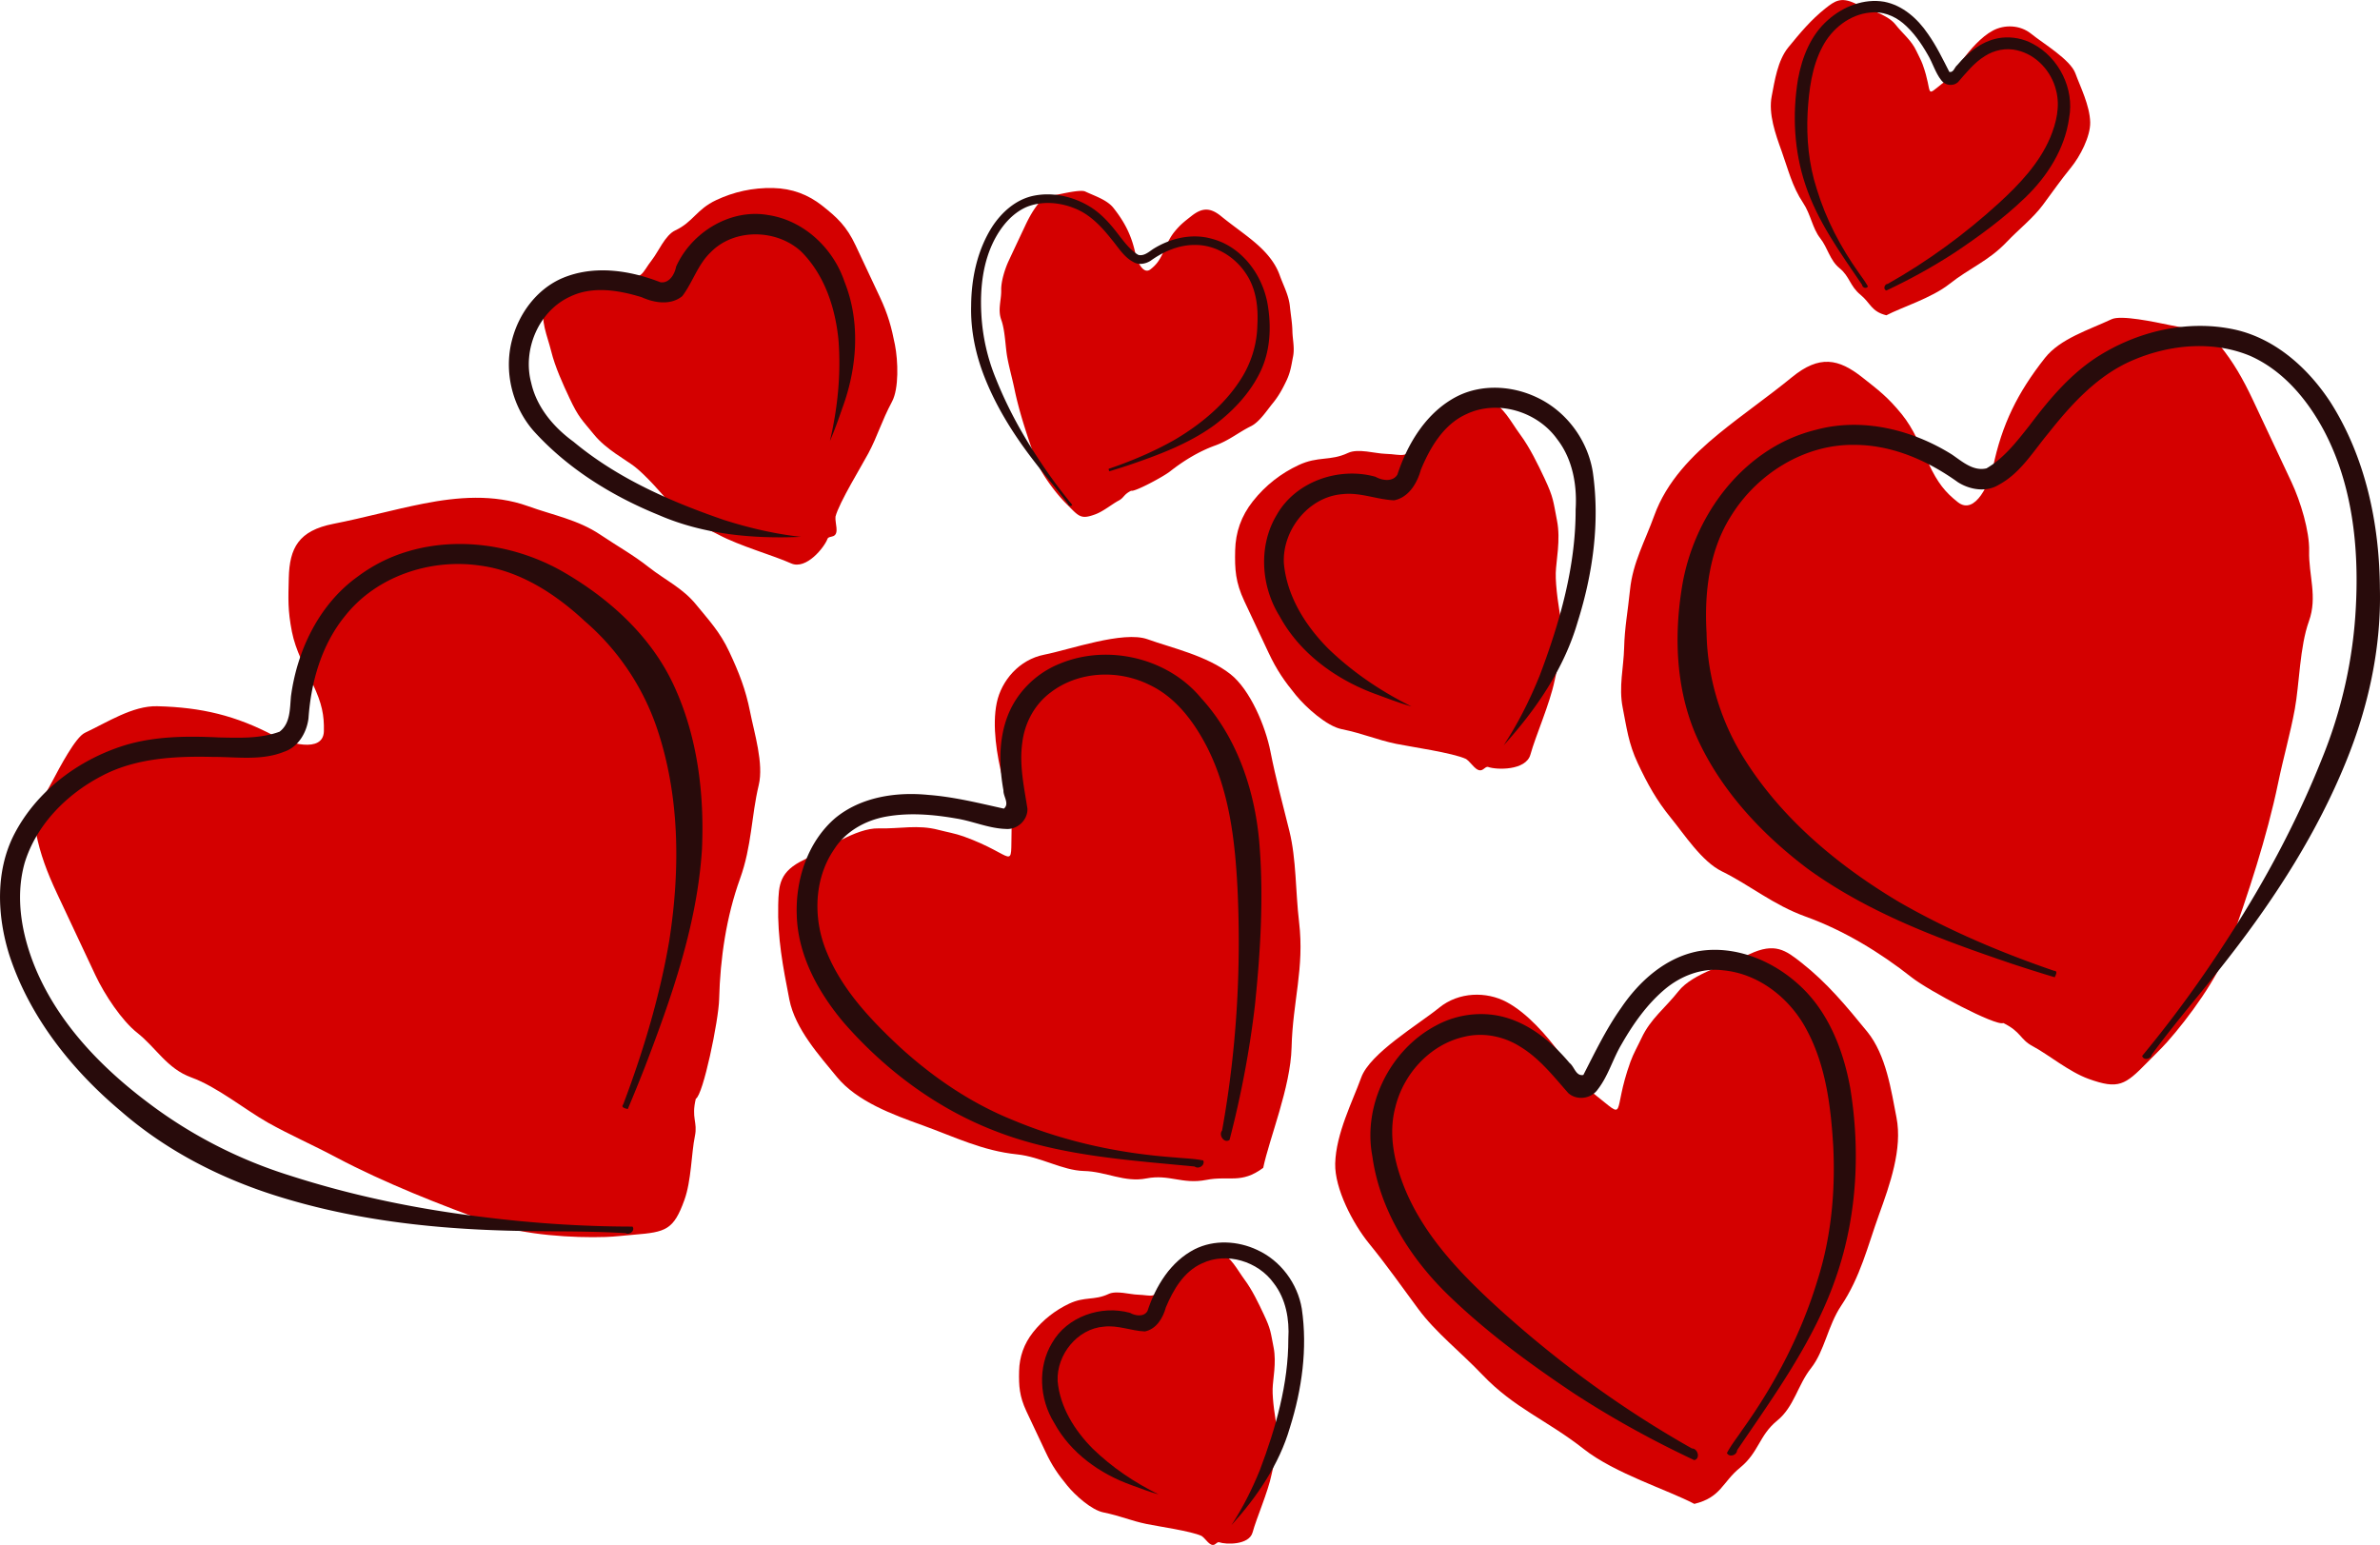 <svg xmlns="http://www.w3.org/2000/svg" viewBox="0 0 610.48 396.3" version="1.0"><path d="M214.306 132.531c.915-3.593 6.735-13.05 8.444-16.268 2.436-4.593 3.271-7.992 6.07-13.262 1.772-3.337 1.549-10.426.739-14.543-.895-4.548-1.776-7.807-3.914-12.357l-6.191-13.178c-2.292-4.878-4.71-7.13-8.563-10.169-3.618-2.854-7.716-4.403-12.534-4.52-5.325-.132-10.217 1.014-14.635 3.09-5.11 2.4-5.89 5.606-10.536 7.788-2.564 1.205-4.34 5.5-5.93 7.52-2.738 3.47-2.4 5.572-7.751 3.642-4.866-1.755-9.216-.095-13.815.81-4.42.871-5.083 5.17-5.93 7.52-1.269 3.517.618 7.42 1.633 11.533.986 3.995 3.003 8.407 4.688 11.993 2.318 4.933 3.07 5.407 6.286 9.348 3.157 3.87 8.137 6.418 10.526 8.303 2.732 2.157 6.773 6.661 9.338 9.808 2.508 3.075 8.904 5.889 12.077 7.574 5.517 2.93 14.006 5.284 18.594 7.351 3.929 1.767 8.6-4.207 9.35-6.285.193-.538 1.034-.485 1.55-.728 1.507-.708.336-3.314.504-4.97zM178.476 281.85c1.877-.882 5.854-20.092 5.988-25.524.256-10.537 1.87-21.251 5.352-30.906 3.048-8.45 2.886-16.042 4.801-24.02 1.33-5.543-1.152-13.393-2.222-18.828-1.114-5.664-2.841-10.072-5.372-15.458-2.38-5.065-5.162-7.971-8.516-12.085-3.42-4.193-8.042-6.344-12.03-9.488-4.08-3.223-7.766-5.214-12.439-8.351-5.814-3.902-12.041-4.988-18.593-7.351-8.806-3.176-18.194-2.349-26.805-.655-7.892 1.552-14.877 3.562-23.117 5.185-8.908 1.751-11.262 6.16-11.45 13.895-.13 5.374-.286 8.23.811 13.815.935 4.738 3.304 9.04 5.419 13.541 2.274 4.84 2.871 7.832 2.774 11.945-.145 5.811-9.395 2.964-12.675 1.222-9.874-5.24-18.73-7.353-30.081-7.63-6.282-.152-12.786 4.116-18.56 6.829-2.406 1.13-6.46 8.878-8.35 12.439-2.668 5.03-5.152 8.237-4.154 13.309 1.032 5.255 2.81 10.01 5.368 15.456l9.833 20.93c2.36 5.021 6.773 11.685 10.75 14.821 4.875 3.847 7.626 9.188 13.896 11.452 6.527 2.352 13.952 8.4 19.642 11.592 5.621 3.151 11.362 5.641 17.409 8.854 12.354 6.556 26.83 12.251 40.196 17.074 8.038 2.897 20.728 3.675 29.037 3.39 2.437-.084 4.863-.393 7.295-.588 8.112-.655 10.094-1.215 12.861-8.881 1.817-5.044 1.775-11.95 2.7-16.412.75-3.628-.975-4.547.232-9.571zM324.02 299.575c1.552-7.486 7.016-20.652 7.274-30.842.294-11.929 3.323-20.334 1.93-32.146-.956-8.097-.685-16.107-2.495-23.434-1.691-6.863-3.475-13.368-4.864-20.426-1.267-6.44-5.194-15.806-10.246-19.791-6.031-4.758-15.196-6.768-21.238-8.947-6.262-2.261-19.92 2.649-26.532 3.95-6.432 1.264-11.004 6.675-12.179 12.347-1.238 5.97.054 13.548 1.447 19.193 1.3 5.274 2.485 8.06 2.362 13.082-.277 11.342 1.36 6.93-12.308 2.001-2.098-.756-4.316-1.129-6.473-1.692-5.332-1.393-9.756-.238-15.318-.374-5.89-.144-13.57 5.432-18.967 7.968-6.51 3.058-6.673 6.467-6.8 11.71-.203 8.33 1.203 15.797 2.856 24.208 1.498 7.609 7.803 14.494 12.16 19.84 5.185 6.354 14.448 9.715 21.921 12.41 8.323 3.002 15.47 6.583 24.334 7.486 6.062.63 11.612 4.116 17.146 4.265 5.662.122 10.422 3.02 16.036 1.905 5.886-1.142 9.173 1.586 15.323.386 5.835-1.152 8.942 1.13 14.63-3.099z" fill-rule="evenodd" fill="#d40000"/><path d="M99.51 143.328c14.155-6.276 31.023-4.388 44.37 3.033 12.18 6.917 23.209 16.814 29.087 29.735 5.97 13.021 7.729 27.615 7.085 41.816-1.251 19.374-7.783 37.884-14.669 55.874a438.052 438.052 0 01-4.358 10.716c-.56-.174-1.844-.356-1.16-1.214 5.125-13.553 9.324-27.532 11.782-41.836 2.884-18.462 2.794-37.842-3.478-55.633-3.644-10.188-9.936-19.4-18.145-26.46-7.57-7.052-16.78-13.042-27.253-14.325-12.496-1.713-26.064 2.774-34.079 12.743-6.146 7.412-8.916 17.047-9.565 26.52-.466 3.647-2.608 7.33-6.249 8.54-5.82 2.354-12.213 1.3-18.312 1.327-9.714-.225-19.899.281-28.642 4.972-8.893 4.672-16.586 12.43-19.588 22.177-2.523 8.89-.765 18.44 2.667 26.837 5.949 14.388 17.156 25.905 29.481 35.085 10.804 8.099 22.997 14.304 35.885 18.324 16.094 5.19 32.727 8.616 49.508 10.628 12.72 1.595 25.539 2.451 38.354 2.458.75 1.012-.76 2.268-1.757 1.69-10.823-.675-21.678-.324-32.515-.72-19.316-.633-38.697-3.049-57.172-8.892-14.503-4.566-28.315-11.687-39.813-21.715-12.699-10.68-23.483-24.264-28.64-40.203-3.057-9.904-3.547-21.154 1.22-30.614 5.741-11.24 16.607-19.362 28.546-23.038 7.773-2.334 15.98-2.37 24.014-1.985 5.208.11 10.631.35 15.589-1.469 2.822-2.12 2.63-5.976 2.937-9.13 1.6-11.87 7.279-23.654 17.2-30.727a40.907 40.907 0 017.67-4.514zM144.123 71.4c8.066-3.472 17.309-2.121 25.253.999 2.283.358 3.69-2.045 4.04-3.972 3.928-8.834 13.933-14.985 23.642-13.257 9.1 1.348 16.688 8.498 19.558 17.099 4.161 10.343 3.25 22.111-.544 32.392-.991 2.871-2.01 5.75-3.211 8.508 2.015-8.449 2.884-17.23 2.218-25.92-.802-8.29-3.592-16.803-9.624-22.776-6.292-5.738-17.156-5.966-23.197.277-3.278 3.13-4.571 7.669-7.245 11.21-2.963 2.433-7.192 1.744-10.424.278-5.923-1.814-12.656-2.947-18.453-.1-8.028 3.729-12.148 13.627-9.88 22.063 1.396 6.263 5.764 11.415 10.854 15.114 11.254 9.375 24.863 15.345 38.606 20.07 6.433 2.045 13.044 3.59 19.737 4.33-12.365.54-25.017-.617-36.475-5.594-12.033-4.899-23.42-11.933-32.16-21.64-5.459-6.282-7.618-15.248-5.471-23.304 1.74-6.75 6.302-12.937 12.775-15.776zM271.818 170.261c12.305-5.132 27.73-1.515 36.261 8.798 9.484 10.358 14.026 24.381 15.03 38.198 1.007 13.494.185 27.055-1.202 40.485-1.358 11.7-3.561 23.268-6.52 34.66-1.36 1.005-2.884-1.227-1.922-2.375 3.696-20.417 4.943-41.283 3.963-62.013-.632-12.49-2.132-25.326-7.932-36.598-3.355-6.436-8.02-12.66-14.764-15.788-7.954-3.923-18.147-3.47-25.27 2.023-4.082 3.038-6.633 7.813-7.236 12.833-.82 5.692.448 11.379 1.318 16.971.092 2.921-2.605 5.42-5.505 5.187-4.396-.124-8.495-2.01-12.806-2.69-5.949-1.041-12.119-1.544-18.097-.45-5.247.978-10.282 3.803-13.187 8.385-5.26 7.684-5.416 18.002-1.86 26.416 3.939 9.603 11.245 17.3 18.722 24.282 8.545 7.796 18.26 14.423 29.035 18.747 13.216 5.549 27.414 8.582 41.7 9.587 2.353.253 4.84.276 7.103.77.504 1.254-1.214 2.325-2.227 1.543-17.249-1.666-34.899-2.747-51.208-9.127-15.062-5.805-28.341-15.775-38.895-27.91-6.486-7.743-11.684-17.205-11.947-27.514-.316-9.125 2.828-18.787 9.897-24.848 6.585-5.405 15.554-6.745 23.819-5.928 6.574.495 12.99 2.1 19.407 3.524 1.524-1.253-.18-3.128-.103-4.678-1.436-7.847-1.22-16.57 3.305-23.432a24.157 24.157 0 0111.12-9.058zm-13.752 37.503c0 .093.095-.144 0 0z" fill="#280b0b"/><g><path d="M376.053 194.697c-3.35-1.59-14.344-3.147-17.913-3.885-5.09-1.057-8.24-2.584-14.084-3.793-3.698-.766-9.013-5.463-11.665-8.715-2.93-3.591-4.876-6.35-7.014-10.9l-6.191-13.178c-2.292-4.878-2.482-8.177-2.362-13.082.112-4.607 1.536-8.75 4.52-12.534 3.298-4.183 7.303-7.217 11.721-9.293 5.11-2.4 8.075-.956 12.721-3.138 2.564-1.205 7.004.17 9.573.235 4.42.106 5.822 1.71 7.752-3.642 1.755-4.866 5.81-7.155 9.442-10.117 3.492-2.846 7.225-.612 9.573.235 3.518 1.269 5.318 5.212 7.836 8.62 2.446 3.309 4.554 7.677 6.24 11.264 2.317 4.932 2.202 5.814 3.182 10.805.964 4.9-.253 10.36-.327 13.403-.084 3.48.804 9.465 1.59 13.449.765 3.892-1.152 10.612-1.88 14.13-1.266 6.117-4.873 14.154-6.21 19.006-1.147 4.152-8.728 3.935-10.806 3.186-.538-.195-1.034.485-1.55.728-1.507.708-2.766-1.857-4.148-2.784zM513.866 262.43c-1.878.882-19.205-8.319-23.471-11.683-8.275-6.53-17.552-12.126-27.207-15.609-8.45-3.048-14.19-8.018-21.554-11.636-5.116-2.515-9.574-9.436-13.075-13.73-3.648-4.473-5.94-8.616-8.47-14.002-2.38-5.065-2.84-9.062-3.866-14.27-1.044-5.309.25-10.24.375-15.316.124-5.199.943-9.306 1.512-14.906.708-6.967 3.847-12.453 6.21-19.005 3.176-8.805 9.806-15.504 16.606-21.05 6.233-5.085 12.239-9.179 18.747-14.486 7.035-5.74 11.93-4.737 18.005.056 4.22 3.33 6.518 5.033 10.117 9.443 3.05 3.743 4.85 8.313 6.964 12.814 2.275 4.84 4.196 7.21 7.425 9.76 4.565 3.598 8.278-5.34 9.03-8.976 2.27-10.946 6.297-19.111 13.33-28.026 3.892-4.933 11.329-7.214 17.102-9.927 2.407-1.13 10.958.694 14.906 1.512 5.575 1.156 9.63 1.291 12.896 5.298 3.387 4.148 5.913 8.552 8.472 13.998l9.833 20.929c2.36 5.022 4.673 12.673 4.548 17.736-.15 6.208 2.205 11.735-.055 18.007-2.356 6.526-2.44 16.101-3.615 22.519-1.162 6.338-2.91 12.346-4.297 19.053-2.84 13.694-7.696 28.473-12.515 41.84-2.901 8.036-10.403 18.301-15.925 24.516-1.622 1.822-3.407 3.492-5.11 5.24-5.682 5.825-7.379 6.994-15.046 4.23-5.042-1.82-10.332-6.261-14.356-8.398-3.271-1.738-2.879-3.652-7.516-5.93zM434.604 385.779c-6.752-3.584-20.375-7.782-28.384-14.088-9.37-7.389-17.774-10.422-25.977-19.034-5.622-5.904-11.96-10.809-16.446-16.879-4.203-5.683-8.071-11.208-12.618-16.782-4.148-5.086-8.852-14.088-8.694-20.521.187-7.68 4.49-16.018 6.67-22.06 2.256-6.263 14.753-13.642 19.976-17.9 5.079-4.146 12.162-4.211 17.279-1.495 5.385 2.859 10.393 8.69 13.85 13.365 3.23 4.369 4.618 7.058 8.563 10.17 8.907 7.026 4.465 5.47 9.396-8.198.757-2.098 1.886-4.043 2.83-6.062 2.331-4.994 6.044-7.662 9.49-12.03 3.649-4.626 12.844-6.98 18.24-9.515 6.509-3.058 9.238-1.008 13.354 2.241 6.542 5.16 11.393 11.01 16.812 17.65 4.9 6.012 6.176 15.26 7.51 22.025 1.581 8.047-1.744 17.324-4.44 24.797-3.002 8.323-4.808 16.11-9.77 23.51-3.385 5.068-4.244 11.566-7.662 15.92-3.52 4.437-4.328 9.95-8.77 13.56-4.636 3.802-4.634 8.074-9.484 12.041-4.611 3.757-4.837 7.606-11.725 9.285z" fill-rule="evenodd" fill="#d40000"/><path d="M457.642 113.222c-13.867 6.89-23.181 21.08-25.988 36.09-2.45 13.791-1.872 28.6 4.322 41.372 6.213 12.906 16.323 23.577 27.666 32.145 15.712 11.404 34.13 18.192 52.373 24.375a438.052 438.052 0 0011.031 3.486c.222-.542.903-1.647-.194-1.668-13.704-4.706-27.146-10.397-39.725-17.636-16.053-9.565-30.913-22.005-40.604-38.189-5.516-9.308-8.59-20.032-8.785-30.858-.597-10.328.671-21.241 6.369-30.122 6.658-10.713 18.773-18.293 31.563-18.098 9.628 0 18.813 4.018 26.52 9.565 3.104 1.97 7.306 2.671 10.562.641 5.526-2.977 8.797-8.571 12.71-13.248 6.028-7.622 12.92-15.139 22.11-18.875 9.274-3.863 20.156-4.833 29.575-.922 8.454 3.732 14.683 11.182 18.956 19.184 7.278 13.763 8.99 29.742 8.189 45.089-.662 13.487-3.669 26.833-8.801 39.32-6.279 15.701-14.26 30.692-23.422 44.894-6.891 10.809-14.415 21.223-22.59 31.092.3 1.224 2.231.863 2.422-.273 6.39-8.762 13.588-16.894 20.202-25.49 11.842-15.271 22.354-31.733 29.649-49.684 5.743-14.079 9.078-29.255 8.698-44.508-.115-16.593-3.687-33.565-12.665-47.709-5.672-8.675-14.02-16.233-24.344-18.603-12.317-2.755-25.505.425-35.955 7.269-6.759 4.494-12.026 10.787-16.858 17.217-3.24 4.08-6.516 8.408-11.081 11.063-3.434.818-6.28-1.79-8.903-3.567-10.159-6.346-22.854-9.496-34.632-6.374-2.89.702-5.7 1.712-8.37 3.022zM373.797 101.65c-7.822 3.993-12.682 11.97-15.352 20.077-1.18 1.986-3.93 1.535-5.636.575-9.307-2.616-20.429 1.159-25.296 9.735-4.771 7.866-4.11 18.27.678 25.97 5.305 9.805 14.946 16.617 25.282 20.26 2.842 1.068 5.709 2.123 8.598 2.957-7.79-3.841-15.104-8.778-21.367-14.837-5.87-5.91-10.642-13.492-11.39-21.947-.4-8.507 6.359-17.015 15.021-17.68 4.502-.525 8.821 1.377 13.255 1.58 3.763-.729 5.931-4.424 6.867-7.847 2.384-5.718 5.81-11.623 11.7-14.269 7.996-3.8 18.245-.653 23.292 6.479 3.93 5.072 5.107 11.723 4.706 18.002.032 14.648-4.06 28.934-9.195 42.529-2.531 6.257-5.563 12.331-9.265 17.956 8.308-9.173 15.494-19.65 18.977-31.647 3.91-12.39 5.763-25.645 3.87-38.57-1.35-8.212-6.874-15.596-14.446-19.087-6.307-2.968-13.981-3.407-20.298-.236zM368.385 263.051c-11.805 6.196-18.867 20.378-16.375 33.528 1.92 13.913 9.815 26.36 19.81 35.952 9.744 9.39 20.708 17.414 31.931 24.919 9.874 6.423 20.185 12.111 30.843 17.106 1.641-.407.896-3.005-.602-2.996-18.075-10.188-34.933-22.547-50.265-36.535-9.212-8.46-18.134-17.807-23.11-29.467-2.812-6.69-4.624-14.255-2.728-21.442 2.058-8.628 8.913-16.184 17.688-18.16 4.944-1.204 10.249-.12 14.498 2.62 4.905 3.002 8.473 7.608 12.222 11.848 2.19 1.936 5.835 1.455 7.506-.926 2.712-3.464 3.876-7.823 6.104-11.576 2.996-5.243 6.548-10.313 11.205-14.217 4.103-3.415 9.492-5.487 14.873-4.799 9.272.857 17.314 7.323 21.522 15.431 4.877 9.162 6.138 19.698 6.74 29.911.547 11.554-.553 23.263-4.103 34.317-4.165 13.715-10.893 26.58-19.238 38.219-1.308 1.972-2.877 3.902-3.942 5.959.644 1.188 2.565.55 2.61-.73 9.727-14.34 20.162-28.617 25.661-45.244 5.146-15.298 5.948-31.885 3.344-47.755-1.82-9.936-5.785-19.976-13.553-26.76-6.823-6.068-16.267-9.815-25.445-8.242-8.364 1.618-15.12 7.668-19.767 14.55-3.816 5.377-6.676 11.342-9.676 17.19-1.937.373-2.293-2.136-3.535-3.066-5.123-6.115-11.976-11.517-20.147-12.414-4.844-.52-9.79.45-14.07 2.78zm37.646 13.353c.072.06-.171-.018 0 0z" fill="#280b0b"/></g><g><path d="M290.164 125.877c.79.382 8.156-3.53 9.966-4.958 3.53-2.778 7.468-5.16 11.571-6.64 3.594-1.3 6.028-3.402 9.163-4.944 2.18-1.07 4.066-4.014 5.557-5.837 1.555-1.899 2.523-3.67 3.606-5.951 1.007-2.154 1.211-3.862 1.644-6.066.446-2.256-.114-4.359-.165-6.513-.051-2.217-.395-3.963-.638-6.346-.305-2.957-1.644-5.29-2.638-8.08-1.35-3.734-4.167-6.589-7.06-8.946-2.65-2.154-5.212-3.9-7.978-6.156-2.982-2.434-5.072-2.013-7.646.026-1.797 1.414-2.778 2.14-4.308 4.014-1.3 1.593-2.064 3.53-2.956 5.442-.969 2.064-1.784 3.071-3.16 4.154-1.938 1.53-3.518-2.268-3.837-3.81-.968-4.664-2.676-8.13-5.67-11.916-1.658-2.103-4.818-3.071-7.265-4.23-1.02-.472-4.664.305-6.334.649-2.37.484-4.104.548-5.493 2.256-1.44 1.758-2.51 3.632-3.593 5.951a1899.264 1899.264 0 00-4.18 8.896c-1.007 2.128-1.989 5.378-1.938 7.531.064 2.638-.943 4.996.026 7.66.994 2.778 1.032 6.843 1.53 9.57.496 2.702 1.235 5.251 1.834 8.106 1.198 5.824 3.276 12.107 5.315 17.79 1.236 3.416 4.422 7.774 6.78 10.412.688.778 1.44 1.492 2.166 2.23 2.409 2.486 3.135 2.983 6.398 1.798 2.14-.765 4.383-2.664 6.104-3.569 1.39-.739 1.223-1.555 3.199-2.523z" fill-rule="evenodd" fill="#d40000"/><path d="M314.059 62.45c5.9 2.93 9.851 8.959 11.05 15.343 1.044 5.863.79 12.158-1.836 17.587-2.638 5.493-6.946 10.017-11.763 13.662-6.678 4.855-14.515 7.736-22.264 10.374-1.555.51-3.122 1.006-4.69 1.478-.102-.23-.382-.7.077-.714 5.824-2 11.546-4.422 16.886-7.493 6.83-4.066 13.152-9.354 17.268-16.236 2.345-3.964 3.658-8.513 3.734-13.114.255-4.397-.28-9.036-2.702-12.808-2.842-4.562-7.99-7.786-13.42-7.697-4.103 0-8.003 1.707-11.278 4.065-1.325.841-3.11 1.134-4.486.268-2.357-1.262-3.747-3.645-5.403-5.633-2.562-3.237-5.493-6.436-9.405-8.016-3.938-1.644-8.564-2.052-12.566-.395-3.594 1.593-6.245 4.753-8.067 8.156-3.097 5.85-3.823 12.642-3.48 19.167a50.368 50.368 0 003.747 16.72c2.664 6.678 6.054 13.05 9.954 19.078 2.93 4.601 6.13 9.023 9.596 13.229-.127.51-.943.357-1.02-.128-2.714-3.72-5.785-7.175-8.59-10.832-5.033-6.487-9.506-13.483-12.603-21.117-2.447-5.99-3.862-12.438-3.696-18.925.038-7.06 1.568-14.274 5.378-20.276 2.409-3.696 5.964-6.907 10.348-7.914 5.238-1.173 10.846.178 15.293 3.084 2.868 1.911 5.11 4.588 7.163 7.328 1.376 1.733 2.765 3.568 4.715 4.702 1.453.344 2.663-.764 3.785-1.516 4.307-2.702 9.71-4.04 14.72-2.715 1.223.306 2.42.727 3.555 1.287z" fill="#280b0b"/></g><g><path d="M308.233 394.01c-2.655-1.256-11.328-2.488-14.148-3.08-4.03-.83-6.517-2.039-11.139-2.987-2.938-.616-7.133-4.313-9.218-6.896-2.323-2.844-3.863-5.024-5.546-8.626-1.635-3.46-3.27-6.944-4.905-10.404-1.801-3.863-1.967-6.47-1.872-10.356.094-3.626 1.232-6.92 3.578-9.906 2.607-3.294 5.783-5.687 9.266-7.346 4.053-1.896 6.399-.759 10.072-2.465 2.014-.972 5.522.118 7.56.166 3.483.095 4.597 1.35 6.114-2.868 1.398-3.839 4.597-5.663 7.465-8.01 2.773-2.251 5.711-.474 7.583.19 2.773 1.019 4.195 4.123 6.186 6.825 1.943 2.607 3.602 6.067 4.929 8.91 1.848 3.887 1.753 4.598 2.536 8.532.758 3.887-.214 8.2-.261 10.593-.071 2.75.616 7.489 1.256 10.64.592 3.082-.924 8.39-1.493 11.163-.995 4.834-3.863 11.185-4.906 15.024-.924 3.294-6.896 3.105-8.555 2.512-.426-.142-.806.403-1.208.593-1.209.545-2.204-1.47-3.294-2.204z" fill-rule="evenodd" fill="#d40000"/><path d="M306.455 320.45c-6.185 3.152-10.024 9.456-12.133 15.878-.948 1.564-3.105 1.209-4.456.45-7.37-2.061-16.162.925-20.001 7.702-3.768 6.21-3.247 14.433.545 20.523 4.195 7.75 11.802 13.129 19.978 16.02 2.251.83 4.502 1.683 6.801 2.323-6.161-3.034-11.944-6.92-16.897-11.731-4.645-4.669-8.413-10.664-9.005-17.347-.308-6.707 5.024-13.437 11.873-13.958 3.554-.427 6.967 1.066 10.474 1.232 2.986-.569 4.693-3.484 5.427-6.21 1.896-4.502 4.598-9.17 9.266-11.256 6.304-3.01 14.409-.521 18.414 5.119 3.104 4.005 4.029 9.266 3.72 14.219.024 11.588-3.222 22.869-7.275 33.628-2.014 4.953-4.408 9.74-7.323 14.195 6.565-7.251 12.252-15.546 15.001-25.025 3.081-9.788 4.55-20.262 3.058-30.476-1.067-6.494-5.427-12.347-11.423-15.096-4.977-2.346-11.043-2.702-16.044-.19z" fill="#280b0b"/></g><g><path d="M483.863 80.877c3.844-2.024 11.565-4.405 16.124-7.994 5.306-4.2 10.068-5.901 14.728-10.8 3.198-3.35 6.786-6.122 9.337-9.575 2.382-3.214 4.576-6.36 7.16-9.524 2.348-2.875 5.018-7.994 4.933-11.634-.119-4.354-2.551-9.099-3.793-12.517-1.275-3.555-8.368-7.739-11.327-10.154-2.891-2.347-6.905-2.398-9.813-.85-3.045 1.615-5.885 4.932-7.858 7.585-1.82 2.466-2.62 3.997-4.847 5.766-5.068 3.98-2.534 3.095-5.34-4.66-.426-1.174-1.072-2.28-1.6-3.436-1.326-2.823-3.435-4.337-5.39-6.82-2.076-2.62-7.28-3.963-10.341-5.391-3.691-1.735-5.239-.579-7.586 1.258-3.708 2.942-6.463 6.259-9.541 10.018-2.773 3.418-3.504 8.657-4.252 12.5-.902 4.558.986 9.83 2.517 14.066 1.7 4.728 2.721 9.15 5.544 13.35 1.922 2.858 2.399 6.549 4.354 9.015 1.99 2.534 2.45 5.647 4.967 7.705 2.636 2.142 2.636 4.575 5.374 6.82 2.62 2.143 2.755 4.32 6.65 5.272z" fill-rule="evenodd" fill="#d40000"/><path d="M521.45 11.247c6.684 3.52 10.698 11.566 9.287 19.032-1.089 7.892-5.579 14.95-11.243 20.392-5.527 5.324-11.752 9.882-18.113 14.134-5.595 3.64-11.463 6.87-17.5 9.711-.936-.238-.511-1.7.34-1.7 10.255-5.783 19.813-12.79 28.521-20.733 5.222-4.796 10.29-10.103 13.113-16.719 1.599-3.792 2.62-8.078 1.548-12.16-1.174-4.898-5.068-9.184-10.035-10.307-2.806-.68-5.816-.068-8.231 1.48-2.79 1.718-4.813 4.32-6.94 6.735-1.241 1.088-3.299.816-4.251-.527-1.548-1.973-2.194-4.44-3.47-6.565-1.7-2.977-3.708-5.851-6.344-8.08-2.33-1.938-5.391-3.112-8.453-2.72-5.255.493-9.813 4.167-12.211 8.759-2.756 5.204-3.47 11.174-3.81 16.973-.323 6.548.306 13.198 2.33 19.457 2.347 7.79 6.174 15.086 10.902 21.702.748 1.106 1.633 2.211 2.245 3.368-.374.68-1.463.323-1.497-.409-5.51-8.13-11.429-16.242-14.541-25.664-2.926-8.691-3.385-18.096-1.905-27.094 1.037-5.646 3.282-11.344 7.687-15.187 3.878-3.453 9.236-5.579 14.44-4.678 4.745.919 8.572 4.354 11.208 8.25 2.177 3.06 3.793 6.445 5.494 9.762 1.105.204 1.31-1.208 2.006-1.752 2.909-3.453 6.804-6.531 11.43-7.041 2.755-.29 5.561.255 7.993 1.581zm-21.361 7.586c-.051.034.085-.017 0 0z" fill="#280b0b"/></g></svg>